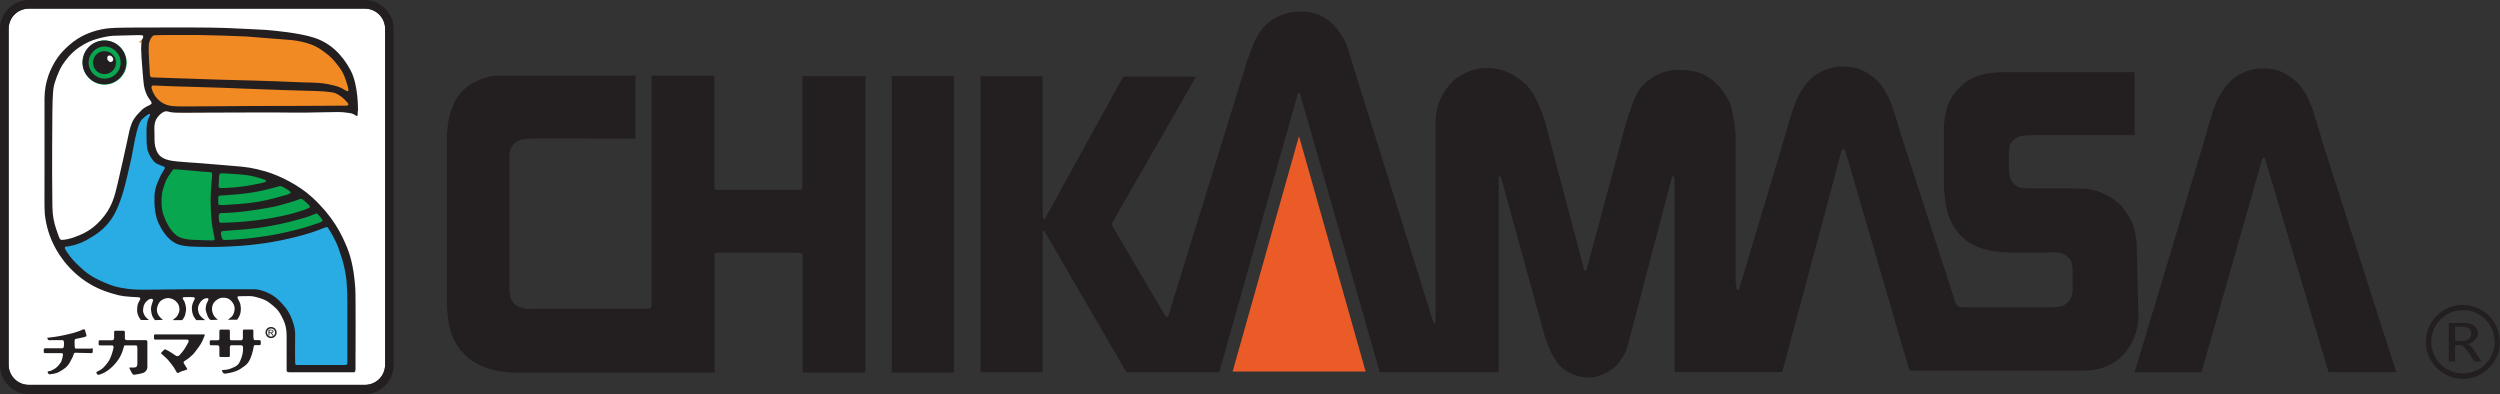 <?xml version="1.0" encoding="UTF-8"?>
<svg id="Vrstva_1" data-name="Vrstva 1" xmlns="http://www.w3.org/2000/svg" viewBox="0 0 200 31.52">
  <rect x="0" y="0" width="200" height="31.52" fill="#333333" stroke="none"/>
  <defs>
    <style>
      .cls-1 {
        fill: #fff;
      }

      .cls-2 {
        stroke: #29abe3;
      }

      .cls-2, .cls-3, .cls-4, .cls-5, .cls-6 {
        fill: none;
      }

      .cls-2, .cls-4, .cls-6 {
        stroke-width: .97px;
      }

      .cls-3 {
        stroke: #231f20;
        stroke-width: .12px;
      }

      .cls-4 {
        stroke: #09a650;
      }

      .cls-7 {
        fill: #f28a24;
      }

      .cls-5 {
        stroke: #e32285;
        stroke-width: 0px;
      }

      .cls-8 {
        fill: #29abe3;
      }

      .cls-6 {
        stroke: #f28a24;
      }

      .cls-9 {
        fill: #eb5b27;
      }

      .cls-10 {
        fill: #09a650;
      }

      .cls-11 {
        fill: #231f20;
      }
    </style>
  </defs>
  <path class="cls-1" d="m30.81,29.17c0,.9-.72,1.62-1.62,1.62H2.31c-.9,0-1.62-.72-1.62-1.62V2.31c0-.9.72-1.62,1.62-1.62h26.88c.9,0,1.62.73,1.62,1.62"/>
  <path class="cls-11" d="m29.18,0H2.31C1.04,0,0,1.04,0,2.32v26.89c0,1.28,1.04,2.32,2.31,2.32h26.87c1.28,0,2.31-1.04,2.31-2.32V2.32c0-1.28-1.04-2.32-2.31-2.32m1.63,29.17c0,.9-.72,1.62-1.62,1.62H2.31c-.9,0-1.62-.72-1.62-1.62V2.31c0-.9.72-1.62,1.62-1.62h26.88c.9,0,1.62.73,1.62,1.62v26.87Z"/>
  <path class="cls-10" d="m8.37,6.29c.71,0,1.28-.58,1.28-1.28s-.57-1.29-1.28-1.29-1.28.58-1.28,1.29.58,1.28,1.28,1.28"/>
  <path class="cls-4" d="m8.37,6.29c.71,0,1.28-.58,1.28-1.28s-.57-1.29-1.28-1.29-1.28.58-1.28,1.29.58,1.28,1.28,1.28Z"/>
  <path class="cls-11" d="m8.36,5.93c.51,0,.92-.41.92-.92,0-.51-.41-.92-.92-.92s-.92.41-.92.92.41.92.92.92"/>
  <path class="cls-1" d="m8.75,4.44c-.08,0-.14.05-.16.13-.03.13,0,.21.05.26.08.1.15.14.23.13.07,0,.19-.09.19-.19,0-.1-.03-.16-.1-.24-.09-.09-.2-.09-.2-.09"/>
  <path class="cls-7" d="m12.39,2.81c-.14.01-.22.1-.3.24-.08.14-.17.32-.18.59-.01.27-.01.54.03,1.27.04.73.04.88.06,1.03.01.15.07.24.19.24s4.16.15,5.32.18c1.16.03,4.67.12,5.97.19,1.29.07,1.79,0,2.7.16.91.16,1.13.32,1.3.41.17.09.24.17.35.16.11-.01.03-.27-.06-.58-.09-.31-.23-.83-.64-1.36-.41-.53-.69-.9-1.59-1.47-.74-.48-1.87-.66-2.64-.7-.98-.06-2.44-.2-3.15-.25-.71-.04-3.26-.12-3.96-.12,0,0-3.04-.01-3.41.02"/>
  <path class="cls-6" d="m12.39,2.81c-.14.01-.22.1-.3.24-.08.14-.17.32-.18.59-.01.27-.01.54.03,1.27.04.73.04.88.06,1.03.01.15.07.24.19.24s4.16.15,5.32.18c1.16.03,4.67.12,5.97.19,1.29.07,1.79,0,2.7.16.91.16,1.13.32,1.3.41.17.09.24.17.35.16.11-.01.03-.27-.06-.58-.09-.31-.23-.83-.64-1.36-.41-.53-.69-.9-1.59-1.47-.74-.48-1.87-.66-2.64-.7-.98-.06-2.44-.2-3.15-.25-.71-.04-3.26-.12-3.96-.12,0,0-3.04-.01-3.41.02Z"/>
  <path class="cls-7" d="m12.33,6.82c-.16-.02-.23.07-.18.22.04.15.13.5.47.85.34.35.74.51,1.13.57.4.06,1.26.03,1.87.03s3.55-.03,4.53-.03,3.57-.01,4.27-.01,3.18-.02,3.36-.02.12-.16.03-.25c-.09-.09-.41-.49-.94-.73-.31-.14-1.33-.18-1.97-.19-.65-.01-3.92-.12-5.08-.17-.85-.03-2.79-.1-4.01-.14-1.06-.03-3.29-.1-3.46-.12"/>
  <path class="cls-6" d="m12.33,6.82c-.16-.02-.23.07-.18.22.04.15.13.5.47.85.34.35.74.51,1.13.57.4.06,1.26.03,1.87.03s3.55-.03,4.53-.03,3.57-.01,4.27-.01,3.18-.02,3.36-.02.12-.16.03-.25c-.09-.09-.41-.49-.94-.73-.31-.14-1.33-.18-1.97-.19-.65-.01-3.92-.12-5.08-.17-.85-.03-2.79-.1-4.01-.14-1.06-.03-3.29-.1-3.46-.12Z"/>
  <path class="cls-5" d="m10.99,2.81c-.25,0-1.37.02-1.91.04-.4.02-.87.12-1.28.24-.44.13-.89.3-1.5.71-.62.42-1.06,1-1.32,1.41-.26.41-.65,1.35-.7,1.84,0,0-.08.49-.09,1.94-.01,1.45-.03,3.81-.02,4.93.01,1.12.01,2.15.02,2.54.01.39.03.73.11,1.13.08.41.25.91.36,1.2.11.3.14.38.27.39.14.01.54-.04.94-.19.56-.21,1.36-.47,2.2-1.41.88-.99,1.09-1.87,1.35-2.98.26-1.11.66-2.93.76-3.39.1-.46.17-.93.36-1.38.21-.49.5-.73.76-1.01.26-.27.53-.35.67-.43.14-.08.2-.11.11-.27-.09-.16-.28-.33-.43-.75-.15-.42-.16-.55-.24-1.5-.08-.94-.12-1.68-.13-1.98,0-.31.03-.61.08-.73.04-.09.14-.22.05-.33-.04-.04-.29-.03-.43-.03Z"/>
  <path class="cls-10" d="m13.87,13.54s.42.01,1.11.08c.46.04.89.08,1.2.11.31.03.66.03.71.05.04.03.11.02.09.25-.04.54-.13,1.39-.12,2,.01,1.06.07,1.8.18,2.35.03.18.12.58.14.66.03.14-.05.19-.14.19s-1.3-.02-1.68-.05c-.38-.03-.88-.08-1.22-.35-.38-.3-.74-.82-1-1.52-.23-.6-.22-1.22-.17-1.72.05-.5.34-1.21.47-1.41.2-.32.44-.63.44-.63"/>
  <path class="cls-4" d="m13.87,13.54s.42.01,1.11.08c.46.04.89.08,1.2.11.31.03.66.03.71.05.04.03.11.02.09.25-.04.54-.13,1.39-.12,2,.01,1.06.07,1.8.18,2.35.03.18.12.58.14.66.03.14-.05.19-.14.19s-1.3-.02-1.68-.05c-.38-.03-.88-.08-1.22-.35-.38-.3-.74-.82-1-1.52-.23-.6-.22-1.22-.17-1.72.05-.5.34-1.21.47-1.41.2-.32.44-.63.44-.63Z"/>
  <path class="cls-10" d="m17.8,13.87c-.12,0-.26.03-.26.23,0,.15-.03.47-.03.6s-.03.27.03.31c.06.04.16.03.4.03.33,0,1.52-.08,2.26-.25.62-.14,1.01-.19,1.08-.27.05-.06,0-.09-.09-.14-.09-.04-.82-.3-1.54-.38-.49-.06-1.68-.12-1.86-.14"/>
  <path class="cls-4" d="m17.8,13.87c-.12,0-.26.03-.26.23,0,.15-.03.47-.03.6s-.03.27.03.31c.06.04.16.03.4.03.33,0,1.52-.08,2.26-.25.62-.14,1.01-.19,1.08-.27.05-.06,0-.09-.09-.14-.09-.04-.82-.3-1.54-.38-.49-.06-1.68-.12-1.86-.14Z"/>
  <path class="cls-10" d="m17.57,15.65c-.09,0-.11.09-.11.19s0,.31,0,.42c0,.11,0,.11.1.13.18.03.86-.02,1.66-.08,1-.08,1.89-.23,2.83-.48.94-.26,1.01-.28,1.12-.34.11-.06.12-.11.02-.19-.1-.08-.35-.24-.51-.32-.16-.08-.23-.1-.33-.08-.1.03-1.04.28-1.33.34-.29.06-1.04.23-2.07.32-1.03.08-1.28.09-1.4.1"/>
  <path class="cls-4" d="m17.57,15.65c-.09,0-.11.09-.11.19s0,.31,0,.42c0,.11,0,.11.1.13.18.03.86-.02,1.66-.08,1-.08,1.89-.23,2.83-.48.94-.26,1.01-.28,1.12-.34.11-.06.12-.11.02-.19-.1-.08-.35-.24-.51-.32-.16-.08-.23-.1-.33-.08-.1.03-1.04.28-1.33.34-.29.06-1.04.23-2.07.32-1.03.08-1.28.09-1.4.1Z"/>
  <path class="cls-10" d="m17.92,17.04c-.17,0-.26,0-.32.04-.06.04-.09.08-.08.2,0,.13,0,.32.02.39.03.11.07.15.17.15s1.71,0,3.56-.3c1.85-.29,2.93-.66,3.26-.8.33-.14.35-.14.22-.29-.13-.14-.17-.18-.32-.31-.15-.14-.22-.21-.33-.21s-.13.03-.24.08c.05-.02-1.17.4-2.08.58-.54.1-2.52.45-3.85.47"/>
  <path class="cls-4" d="m17.92,17.04c-.17,0-.26,0-.32.04-.06.04-.09.08-.08.2,0,.13,0,.32.02.39.03.11.07.15.17.15s1.71,0,3.56-.3c1.85-.29,2.93-.66,3.26-.8.33-.14.35-.14.22-.29-.13-.14-.17-.18-.32-.31-.15-.14-.22-.21-.33-.21s-.13.03-.24.08c.05-.02-1.17.4-2.08.58-.54.1-2.52.45-3.85.47Z"/>
  <path class="cls-10" d="m17.87,18.49c-.13,0-.18.04-.19.13,0,.08,0,.13.04.32.04.2.09.26.25.27.15,0,.88-.04,1.51-.09.63-.05,2.02-.24,2.64-.37l.62-.13s1.07-.24,1.73-.44c.65-.2,1.05-.32,1.21-.41.16-.08.14-.12.08-.22-.07-.1-.27-.34-.33-.4-.11-.11-.15-.05-.2-.03-.05.02-.56.23-.92.33-.36.1-1.61.46-2.59.62-.85.14-.93.22-3.84.42"/>
  <path class="cls-4" d="m17.87,18.49c-.13,0-.18.04-.19.13,0,.08,0,.13.04.32.04.2.09.26.25.27.15,0,.88-.04,1.51-.09.63-.05,2.02-.24,2.64-.37l.62-.13s1.07-.24,1.73-.44c.65-.2,1.05-.32,1.21-.41.16-.08.14-.12.08-.22-.07-.1-.27-.34-.33-.4-.11-.11-.15-.05-.2-.03-.05.02-.56.23-.92.33-.36.1-1.61.46-2.59.62-.85.14-.93.22-3.84.42Z"/>
  <path class="cls-8" d="m11.22,9.71c.08-.14.18-.25.32-.36.14-.11.2-.16.31-.23.15-.09.16,0,.15.05,0,.05-.05.12-.1.22-.05.1-.18.5-.18.86s0,1.08.03,1.37c.03.29.08.54.3.9.21.36.37.48.57.59.2.1.37.18.47.2.1.03.12.11.08.18-.04.09-.29.43-.42.77-.14.33-.36.74-.39,1.38-.03.64.02,1.57.32,2.2.31.63.68,1.24,1.36,1.61.56.31,1.78.28,2.23.29.45,0,1.26.04,3.06-.09,1.8-.14,3.09-.41,3.82-.58.73-.17,1.6-.4,2.2-.63.6-.23.77-.3.83-.28.06.02.09.08.14.17.05.09.53.8.79,1.57.26.77.4,1.14.55,2.04.15.9.14,1.85.14,3.03s0,2.02,0,2.85v1.17c0,.14-.02.2-.19.2-.14,0-3.7,0-3.81,0s-.18.03-.18-.26c0-.29-.02-1.21,0-1.8.02-.59-.02-.89-.16-1.32-.04-.11-.21-.71-.62-1.22-.31-.38-.65-.78-1.19-1.07-.54-.29-.97-.38-1.28-.39-.31,0-1.88,0-2.29,0s-2.65,0-3.17,0c-.52,0-2.36.03-2.64.03s-1.35.04-2.11-.07c-.75-.11-1.12-.21-1.63-.43-.51-.21-1.23-.52-1.79-1.02-.57-.5-.89-.82-1.13-1.15-.23-.31-.39-.53-.41-.63-.02-.14.03-.14.14-.15s.88-.1,1.66-.55,1.33-.82,1.91-1.63c.52-.73.94-2.01,1.21-3.16.26-1.15.38-1.53.55-2.46.19-1.07.36-1.8.57-2.18"/>
  <path class="cls-2" d="m11.22,9.71c.08-.14.18-.25.32-.36.14-.11.2-.16.31-.23.15-.09.16,0,.15.05,0,.05-.05.12-.1.22-.05.1-.18.5-.18.86s0,1.08.03,1.37c.03.29.08.54.3.9.21.36.37.48.57.59.2.1.37.18.47.2.1.03.12.11.08.18-.04.09-.29.43-.42.77-.14.33-.36.74-.39,1.38-.03.64.02,1.57.32,2.2.31.63.68,1.24,1.36,1.61.56.31,1.78.28,2.23.29.45,0,1.26.04,3.06-.09,1.8-.14,3.09-.41,3.82-.58.73-.17,1.6-.4,2.2-.63.6-.23.77-.3.83-.28.06.02.09.08.14.17.05.09.53.8.79,1.57.26.77.4,1.14.55,2.04.15.9.14,1.85.14,3.03s0,2.02,0,2.85v1.17c0,.14-.02.2-.19.2-.14,0-3.7,0-3.81,0s-.18.03-.18-.26c0-.29-.02-1.21,0-1.8.02-.59-.02-.89-.16-1.32-.04-.11-.21-.71-.62-1.22-.31-.38-.65-.78-1.19-1.07-.54-.29-.97-.38-1.28-.39-.31,0-1.88,0-2.29,0s-2.65,0-3.17,0c-.52,0-2.36.03-2.64.03s-1.35.04-2.11-.07c-.75-.11-1.12-.21-1.63-.43-.51-.21-1.23-.52-1.79-1.02-.57-.5-.89-.82-1.13-1.15-.23-.31-.39-.53-.41-.63-.02-.14.03-.14.14-.15s.88-.1,1.66-.55,1.33-.82,1.91-1.63c.52-.73.94-2.01,1.21-3.16.26-1.15.38-1.53.55-2.46.19-1.07.36-1.8.57-2.18Z"/>
  <path class="cls-11" d="m7.31,27.89c-.06,0-1.17,0-1.22,0s-.11-.03-.11-.14c0-.08-.03-.48,0-.57.01-.05.09-.07.14-.08.05-.02.63-.12.71-.16.13-.06.09-.12.07-.17-.02-.05-.07-.28-.1-.37-.03-.08-.14-.06-.2-.03-.06.03-.41.22-1.41.43-.77.16-1,.18-1.41.22,0,0,.03.17.11.19.05.02.02,0,.33,0,.31,0,.73,0,.8,0,.07.02.09.09.1.24,0,.14,0,.31-.05.37-.06.05-.08.04-.13.04h-1.26c-.12,0-.17.03-.18.1,0,.07,0,.16,0,.22,0,.06.08.07.16.07s1.16,0,1.24,0c.08,0,.14.04.14.1s-.07.5-.2.68c-.26.37-.45.47-.59.54-.14.07-.2.11-.29.12-.09,0-.16.03-.15.09.01.1.13.16.12.16.1,0,.51-.03.76-.17.47-.25.71-.44.91-.8.2-.36.26-.5.28-.6.03-.1.07-.16.17-.15.14,0,1.1.03,1.23.03s.13-.04.14-.12c0-.08,0-.17,0-.23,0-.06-.03-.02-.09-.03"/>
  <path class="cls-11" d="m11.75,27.21h-1.51s-.07,0-.1,0c-.1,0-.13-.06-.15-.13v-.54s-.03-.08-.08-.08h-.7s-.08.03-.08.08v.5s-.01.05-.02.08c-.02.08-.08.1-.17.1h-.97s-.08.03-.08.08v.25s.03.08.08.08h1.02s.05.03.06.04c.05.07.04.11.02.2-.03.16-.18.76-.43,1.1-.26.35-.42.52-.64.64-.19.1-.25.14-.28.15-.03.02,0,.1.03.14.03.03.04.09.11.09.07,0,.58-.13,1.11-.64.53-.51.74-.97.84-1.28.08-.24.11-.42.16-.44h.93s.04.02.04.03c.03.04.05.06.05.18,0,.02,0,.05,0,.07v1.22c0,.05-.02.1-.03.12-.03.09-.03.14-.25.15-.22,0-.28,0-.34,0s0,.08.03.15c.04.08.16.33.2.37.04.03.06.09.2.05.14-.03.66-.07.82-.24.09-.09.16-.19.17-.34,0,0,0,0,0,0,0,0,0,0,0-.01v-2.07s-.03-.08-.08-.08"/>
  <path class="cls-11" d="m16.31,26.75c-.06,0-.66,0-.66,0h-3.25s-.08.03-.08.08v.26s.03.08.08.08h2.59s.06.02.07.03c.03.03.06.1,0,.2-.09.15-.27.52-.48.76-.2.23-.26.33-.36.33s-.12,0-.25-.1c-.13-.09-.31-.21-.5-.32-.14-.08-.27-.15-.33-.1-.06.05-.08.07-.14.14-.07.07-.15.13-.1.18.05.05.38.32.54.5.16.18.43.53.54.72.1.19.17.33.24.33s.14-.08.3-.13c.16-.05.42-.14.45-.15.03-.02-.02-.12-.08-.2-.06-.08-.14-.24-.18-.29-.04-.05-.04-.14.07-.2.1-.06.53-.31.89-.8.37-.49.43-.61.53-.81.09-.2.17-.42.18-.45,0-.03,0-.06-.06-.06"/>
  <path class="cls-11" d="m20.76,27.21h-.35c-.05,0-.11-.02-.11-.07,0-.02-.01-.1-.03-.18v-.52s-.03-.08-.08-.08h-.68s-.08.03-.08.08v.64c-.03.08-.03.1-.11.14h-.74s-.06,0-.09,0c-.08,0-.09-.06-.1-.12,0-.02,0-.06,0-.12v-.53s-.03-.08-.08-.08h-.68s-.08.03-.08.08v.6c0,.09,0,.16-.12.17h-.57s-.08.03-.08.08v.24s.03.08.08.08h.58s.08.03.11.14v.72s.03.08.08.08h.68s.08-.03.08-.08v-.75s.03-.08.09-.11h.81s.02,0,.03,0c.09.04.12.08.12.16s.03.38-.1.77c-.14.39-.23.63-.53.78-.3.15-.54.23-.72.25-.18.02-.27.02-.31.02-.03,0-.02.05,0,.11.02.06.05.09.09.14.03.04.06.04.13.04s.79-.09,1.22-.37c.43-.28.65-.44.83-.89.18-.45.22-.79.25-.92.01-.06.04-.09.07-.1h.41s.08-.03.08-.08v-.24s-.03-.08-.08-.08"/>
  <path class="cls-3" d="m21.68,26.99c.21,0,.39-.17.39-.39s-.17-.38-.39-.38-.38.17-.38.38.17.39.38.39Z"/>
  <path class="cls-11" d="m28.64,8.88c0-.17.03-2.08-.59-3.25-.67-1.27-1.63-2.19-2.91-2.61-1.17-.39-3.32-.59-3.92-.63-.35-.02-1.63-.09-3.09-.15-1.46-.06-4.43-.04-5.42-.04s-2.85,0-3.53.03c-.68.02-1.47.14-2.36.54-.88.39-1.77,1.19-2.26,1.91-.5.74-1,1.83-1,3.22,0,1.74,0,1.99,0,2.87,0,.88,0,2.31,0,3.58,0,1.27-.02,2.34.03,2.82.1.85.33,1.77.9,2.78.68,1.21,1.98,2.66,3.96,3.36.34.12.68.22,1.04.31.25.06.61.11,1.01.13.4.02.62.02.68.06.06.04.06.11,0,.2-.05.09-.18.29-.2.57-.01.17-.03.31.04.57.08.25.25.45.25.45h.65s-.28-.19-.38-.42c-.08-.18-.14-.27-.06-.64.08-.37.4-.58.48-.61.08-.03.2-.05.24,0,.04.04.07.08.02.19-.03.06-.1.29-.13.45-.03.16,0,.3.03.49.05.27.17.41.22.47.05.06.06.08.06.08l.64-.02s-.2-.14-.35-.35c-.14-.21-.18-.47-.1-.72.08-.25.21-.43.36-.52.14-.09.42-.22.76-.11.34.11.55.39.6.56.04.17.08.36,0,.57-.09.2-.14.29-.22.36-.08.07-.28.23-.28.23h.76s.2-.21.25-.46c.06-.25.08-.36.06-.54-.03-.18-.04-.27-.11-.45-.06-.15-.16-.23-.15-.29,0-.06,0-.1.16-.1s.69-.02.74.02c.05.03.11.05.04.17-.07.12-.22.42-.21.68,0,.26.05.54.19.75.11.17.17.22.17.22h.71s-.28-.19-.41-.36c-.13-.16-.24-.54-.12-.83.14-.34.4-.53.54-.55.17-.03.29-.04.23.14-.03.11-.15.25-.18.45-.03.28-.06.25.04.58.08.28.21.47.25.5.04.03.09.06.09.06l.58-.02s-.26-.16-.38-.43c-.12-.26-.14-.53-.03-.79.1-.26.45-.52.73-.54.31-.03.55.05.74.25.18.19.28.44.27.61,0,.3-.13.6-.3.71-.25.18-.23.19-.23.19h.73s.2-.26.26-.51c.06-.25.06-.67-.07-.92-.09-.17-.17-.31-.16-.37,0-.06.04-.08.13-.08s.85-.03,1.05,0c.2.03.99.2,1.37.52.42.34.67.51.94,1.01.29.54.43.91.44,1.64,0,.73,0,2.6,0,2.71,0,.15.03.19.19.2.16,0,5.02,0,5.18,0s.14-.21.14-.45c0-.24.03-5.84-.02-6.31-.04-.48-.13-1.91-.63-3.16-.47-1.16-1.14-2.52-2.79-4.05-1.11-1.03-2.65-1.76-3.7-2.08-1.05-.31-1.69-.38-2.44-.44s-1.88-.15-2.65-.22c-.77-.07-2.14-.12-2.68-.25-.54-.13-.86-.37-1.02-.8-.16-.43-.15-.68-.15-1.23s-.11-1.08.37-1.56c.44-.44.62-.33.91-.26.37.08,1.53.04,2.87.04s5.75-.03,6.98,0c1.23.02,3.53-.08,3.97-.03.43.05.66.07.82.15.19.1.23.17.3.14.03,0,.05-.23.04-.4M4.93,19.19c-.14-.01-.16-.1-.27-.39s-.28-.79-.36-1.2c-.08-.41-.1-.75-.11-1.13-.01-.39-.01-1.42-.02-2.54-.01-1.12.01-3.48.02-4.93.01-1.45.09-1.94.09-1.94.06-.49.44-1.43.7-1.84.26-.41.71-.99,1.32-1.41.61-.42,1.06-.59,1.5-.71.41-.12.88-.22,1.28-.24.53-.02,1.66-.05,1.91-.05.15,0,.4,0,.43.03.09.11,0,.24-.05.33-.05.11-.08.42-.08.73,0,.31.05,1.04.13,1.98.08.94.09,1.08.24,1.5.15.42.34.59.43.75.09.16.02.19-.11.27-.14.08-.41.16-.67.43-.26.28-.55.52-.76,1.01-.19.45-.26.92-.36,1.38-.1.47-.5,2.28-.76,3.39-.26,1.11-.47,2-1.35,2.98-.84.94-1.64,1.2-2.2,1.41-.4.14-.81.2-.94.19m20.29-2.08c.05-.02.09-.08.2.03.06.06.26.3.33.4.07.1.08.14-.08.22-.16.08-.55.2-1.21.41-.65.2-1.73.44-1.73.44l-.62.13c-.62.13-2.01.31-2.64.37-.63.05-1.36.1-1.51.09-.15,0-.2-.07-.25-.27-.04-.19-.05-.24-.04-.32,0-.09.06-.12.19-.13,2.91-.2,2.99-.28,3.84-.42.99-.16,2.24-.52,2.59-.62.36-.1.87-.31.92-.33m-1.14-1.2c.11,0,.18.08.33.21.15.13.2.17.32.31.13.14.11.15-.22.29-.33.14-1.41.51-3.26.8-1.85.29-3.45.3-3.56.3s-.14-.04-.17-.15c-.02-.07,0-.26-.02-.39,0-.13.02-.16.08-.2.06-.04.15-.04.32-.04,1.34-.02,3.32-.36,3.85-.47.91-.18,2.13-.6,2.08-.58.11-.04.13-.08.24-.08m-6.57-1.22c0-.14.02-.45.03-.6,0-.2.14-.24.26-.23.18.01,1.36.08,1.85.14.71.08,1.44.34,1.54.38.09.04.14.08.09.14-.07.09-.46.14-1.08.27-.74.16-1.93.25-2.26.25-.24,0-.34.02-.4-.03-.06-.04-.04-.18-.04-.31m.06.95c.12,0,.37-.02,1.4-.1,1.03-.09,1.78-.25,2.07-.31.29-.06,1.23-.31,1.33-.34.1-.03.17,0,.33.08.16.09.41.25.51.32.1.08.09.13-.02.19-.11.06-.18.09-1.12.34-.94.26-1.83.41-2.83.48-.8.06-1.48.12-1.66.08-.09-.02-.09-.02-.1-.13,0-.11,0-.32,0-.42s.02-.18.11-.19m-3.71-2.11s.42.01,1.11.08c.46.04.88.08,1.2.11.31.03.66.03.71.05.04.03.11.02.09.25-.04.54-.13,1.39-.12,2,.01,1.06.07,1.8.18,2.35.03.18.11.58.14.66.03.14-.05.19-.14.19s-1.3-.02-1.68-.05c-.38-.03-.88-.08-1.23-.35-.38-.3-.74-.82-1-1.52-.23-.6-.22-1.22-.17-1.72.05-.5.34-1.21.47-1.41.2-.32.44-.63.44-.63m-1.24-.43c.2.1.37.18.47.2s.12.11.08.18c-.04.09-.29.43-.42.77-.14.33-.36.74-.39,1.38-.03.64.02,1.57.32,2.2.31.63.68,1.24,1.36,1.61.56.31,1.78.28,2.23.29.45,0,1.26.04,3.06-.09,1.8-.14,3.09-.41,3.82-.58.73-.17,1.6-.4,2.2-.63.6-.23.77-.3.82-.28.06.02.09.08.14.17.05.09.53.8.79,1.57.26.77.4,1.14.55,2.04.15.9.14,1.85.14,3.03s0,2.02,0,2.85v1.17c0,.14-.02.19-.19.2-.14,0-3.7,0-3.81,0s-.18.03-.18-.26c0-.29-.02-1.21,0-1.8.02-.6-.02-.89-.16-1.32-.04-.11-.21-.71-.62-1.22-.32-.38-.65-.78-1.19-1.07-.54-.29-.97-.38-1.28-.39-.31,0-1.88,0-2.29,0-.41,0-2.65,0-3.17,0-.52,0-2.36.03-2.64.03s-1.35.04-2.11-.07c-.75-.11-1.12-.21-1.63-.43-.51-.21-1.22-.52-1.79-1.02-.57-.5-.89-.82-1.13-1.15-.23-.31-.39-.53-.41-.63-.02-.14.03-.14.14-.15.1,0,.88-.1,1.66-.55.78-.45,1.33-.82,1.91-1.63.52-.73.94-2.01,1.21-3.16.26-1.15.38-1.53.54-2.46.19-1.07.36-1.8.57-2.18.08-.14.18-.25.32-.36.14-.11.2-.16.31-.23.15-.09.16,0,.15.05,0,.05-.05.12-.1.22-.05.1-.18.5-.18.86s0,1.08.03,1.37c.03.29.08.55.3.9.21.36.37.48.57.59m15.14-4.69c-.18,0-2.67.02-3.36.02s-3.29.01-4.27.01-3.91.03-4.53.03-1.47.02-1.87-.03c-.4-.06-.79-.21-1.13-.57-.34-.35-.42-.7-.47-.85-.04-.15.02-.24.18-.22.17.02,2.41.1,3.46.12,1.22.03,3.17.1,4.02.14,1.15.05,4.43.16,5.08.17.65.01,1.67.06,1.97.19.54.24.85.64.94.73.09.09.15.25-.03.25m.07-1.15c-.11.01-.18-.07-.35-.16-.17-.09-.4-.25-1.3-.41-.91-.16-1.41-.09-2.7-.16-1.29-.07-4.81-.16-5.97-.19-1.16-.03-5.19-.18-5.32-.18s-.18-.09-.19-.24c-.01-.15-.01-.31-.06-1.03-.04-.73-.04-1-.03-1.27.01-.27.1-.45.18-.59.08-.14.16-.23.29-.24.37-.03,3.41-.02,3.41-.02.7,0,3.24.08,3.96.12.71.05,2.18.19,3.15.25.77.04,1.91.23,2.64.7.89.58,1.18.94,1.59,1.48.41.53.54,1.05.64,1.36.09.31.17.57.06.58"/>
  <path class="cls-11" d="m21.75,26.43s.03.01.04.03c.01.01.02.03.02.04,0,.03-.01.05-.03.06-.02.02-.05.03-.09.03h-.13v-.16h.14s.03,0,.04,0m.07.18s.04-.03.05-.04c.01-.02.02-.04.02-.06,0-.04-.02-.07-.05-.09-.03-.03-.08-.04-.14-.04h-.21v.47h.07v-.2h.12l.13.2h.09l-.15-.21s.05-.01.06-.02"/>
  <path class="cls-11" d="m8.35,3.24c-.97,0-1.75.78-1.75,1.75s.79,1.75,1.75,1.75,1.75-.79,1.75-1.75-.78-1.75-1.75-1.75m.02,3.05c-.71,0-1.28-.58-1.28-1.28s.58-1.29,1.28-1.29,1.28.58,1.28,1.29-.57,1.28-1.28,1.28"/>
  <rect class="cls-11" x="71.34" y="6.09" width="4.97" height="23.71"/>
  <polyline class="cls-9" points="103.92 10.89 98.61 29.72 109.25 29.72"/>
  <path class="cls-11" d="m191.7,29.77l-5.92-18.46s-.39-1.4-.76-2.52c-.37-1.12-.9-1.96-1.52-2.43-.7-.53-1.12-.79-2.18-.88-.97-.09-1.82.25-2.38.61-.55.36-1.12.95-1.65,2.11-.28.61-1.03,3.31-1.03,3.31l-5.49,18.27h5.35l4.87-17.1s.05-.06.08-.06c.06,0,.1.02.12.04l5.09,17.11"/>
  <path class="cls-11" d="m171.08,25.6l-.14-5.86s-.01-1.27-.47-2.13c-.5-.94-1.01-1.52-1.87-1.96-.54-.28-1.06-.5-1.76-.54-.69-.04-1.4-.04-1.4-.04h-3.39c-.54,0-.98-.26-1.19-.72-.13-.3-.15-.76-.15-.76v-1.47s.01-.42.12-.61c.2-.35.61-.62,1-.65.38-.03.71-.05.71-.05h8.23v-5.04h-10.51s-.81.02-1.4.13c-.43.08-.91.28-1.31.48-.4.21-1.01.79-1.37,1.34-.36.55-.46.97-.57,1.55-.11.58-.1,1.13-.1,1.13v4.53s.09,1.52.35,2.24c.33.95.83,1.6,1.49,2.11.52.4,1.2.62,1.89.77.69.15,1.64.15,1.64.15h3.11s.76-.08,1.09.11c.38.22.59.46.65.72.09.42.08.68.08.68v.03s0,1.47,0,1.47c0,0-.02.46-.21.76-.17.26-.46.48-.73.54-.32.06-.49.07-.49.07h-7.25s-.09-.01-.12-.01c-.28-.03-.25.01-.39-.08-.07-.05-.14-.18-.19-.3l-4.39-13.54s-.25-.89-.62-2.01c-.37-1.12-.9-1.96-1.52-2.43-.7-.53-1.12-.79-2.18-.88-.97-.09-1.83.25-2.38.61-.55.36-1.12.95-1.64,2.11-.28.61-.88,2.71-.88,2.71v.03s-3.68,12.31-3.68,12.31c-.1.15-.22.09-.23-.01-.02-.21-.04-.42-.06-.59v-11.7s-.06-1.12-.36-2.26c-.18-.68-.86-1.62-1.42-2.07-.74-.59-1.29-.81-2.43-.87-1.06-.06-1.69.22-2.02.36-.27.12-1.18.62-1.66,1.52-.4.73-.94,2.57-.94,2.57l-3.1,11.56c-.05.07-.14.05-.18,0l-3.07-11.61s-.11-.58-.65-1.79c-.57-1.27-1.09-1.6-1.73-2.06-.86-.62-1.89-.77-2.85-.68-.95.1-1.98.76-2.27,1.08-.35.38-.72.81-1.05,1.65-.29.73-.27,1.77-.27,1.77v15.8c-.02.05-.05.09-.08.09-.03,0-.07-.02-.1-.07l-6.54-20.92s-.12-.46-.3-1c-.19-.58-.48-1.11-.99-1.7-.36-.42-.86-.86-1.63-1.09-.79-.23-1.78-.22-2.63.1-.72.27-1.37.73-1.87,1.49-.42.64-.94,2.2-.94,2.2l-6.31,20.42c-.06.09-.13.11-.23,0l-4.32-7.35,6.77-11.8h-5.83l-6.26,11.36c-.05.05-.13.06-.15-.04,0-.02-.02-.16-.03-.33V6.1h-4.97v23.67h4.97v-11.29s.04-.06.08-.04c0,0,.03.02.05.03l6.57,11.3h7.43s6.28-22.26,6.28-22.26c.01-.02.02-.04.03-.05.04-.06.11-.02.15.04l6.38,22.27h5.53s3.99,0,3.99,0v-15.62s.02-.05.03-.06c.08-.02.13.07.17.16l3.47,12.61s.29,1.07.87,1.95c.54.82,1.13,1.02,1.49,1.17.53.23,1.4.3,1.94.11.58-.21,1.3-.56,1.71-1.17.33-.5.47-.76.57-1.06.1-.3.25-.91.25-.91l3.36-12.79s.06-.07.09-.07c.1,0,.11.21.12.61,0,.06,0,.14,0,.22v14.84h3.17s1.7,0,1.7,0h3.74s4.75-17.72,4.75-17.72c.03-.05.07-.1.11-.1.11,0,.15.06.18.12l5.14,17.59h13.93s.83-.01,1.47-.21c.46-.14,1.09-.46,1.6-.95.41-.4.86-1.02,1.16-2.05.15-.52.14-.86.14-.86"/>
  <path class="cls-11" d="m64.19,6.09v8.72c-.02.29-.05.37-.16.37-.1,0-.4,0-.67.01h-5.93c-.06,0-.1-.01-.11-.01-.1,0-.15-.03-.17-.18,0-.01,0-.04,0-.07V6.06h-5.02v17.94c0,.16-.01.33-.02.41-.01.12.02.26-.25.3h-9.29s-.22.03-.44,0c-.87-.12-1.2-.52-1.31-1.01-.05-.25-.06-.58-.06-.58v-10.67s-.05-.26.16-.68c.15-.29.51-.53.73-.58.22-.06.32-.08.95-.11h0s8.24.01,8.24.01v-5.04h-10.66s-.61-.03-1.02.08c-.55.15-.98.28-1.56.65-.42.27-.86.74-1.05,1.04-.21.32-.36.78-.52,1.19-.12.3-.22,1.12-.26,1.45-.03.23-.02.54-.02.54v13.39s.05,1.24.27,2.03c.22.79.76,1.77,1.76,2.45.88.6,1.87.8,2.46.87.59.07.97.06.97.06h15.96v-9.37s0-.06,0-.07c0-.07.02-.11.07-.14h6.67c.12.02.22.04.25.07.02.02.04.07.05.15v9.36h5.02V6.09"/>
  <path class="cls-11" d="m199.58,27.33c0,1.4-1.14,2.54-2.54,2.54-.68,0-1.32-.26-1.8-.74-.48-.48-.74-1.12-.74-1.79s.26-1.32.74-1.79c.48-.48,1.12-.74,1.8-.74s1.31.26,1.79.74c.48.48.74,1.12.74,1.8m-2.54-2.96c-1.63,0-2.96,1.33-2.96,2.96,0,.79.31,1.53.87,2.09.56.56,1.3.87,2.09.87s1.53-.31,2.09-.86c.56-.56.87-1.3.87-2.09s-.31-1.53-.87-2.09c-.56-.56-1.3-.87-2.09-.87"/>
  <path class="cls-11" d="m196.41,27.6h.5c.21.15.38.32.51.51l.53.81h.57l-.6-.91c-.05-.07-.1-.13-.16-.21-.06-.07-.11-.13-.15-.16-.04-.03-.1-.07-.19-.11.23-.07.39-.15.49-.24.1-.09.19-.19.24-.3.06-.11.08-.23.08-.35,0-.15-.04-.28-.13-.41-.08-.13-.2-.22-.35-.29-.15-.07-.37-.1-.66-.1h-1.19v3.07h.5m0-2.77h.52c.23,0,.39.03.49.08.09.05.17.11.22.19.05.08.08.16.08.26,0,.11-.03.21-.09.31-.06.09-.15.17-.25.22-.11.05-.26.08-.47.08h-.49v-1.14Z"/>
</svg>
